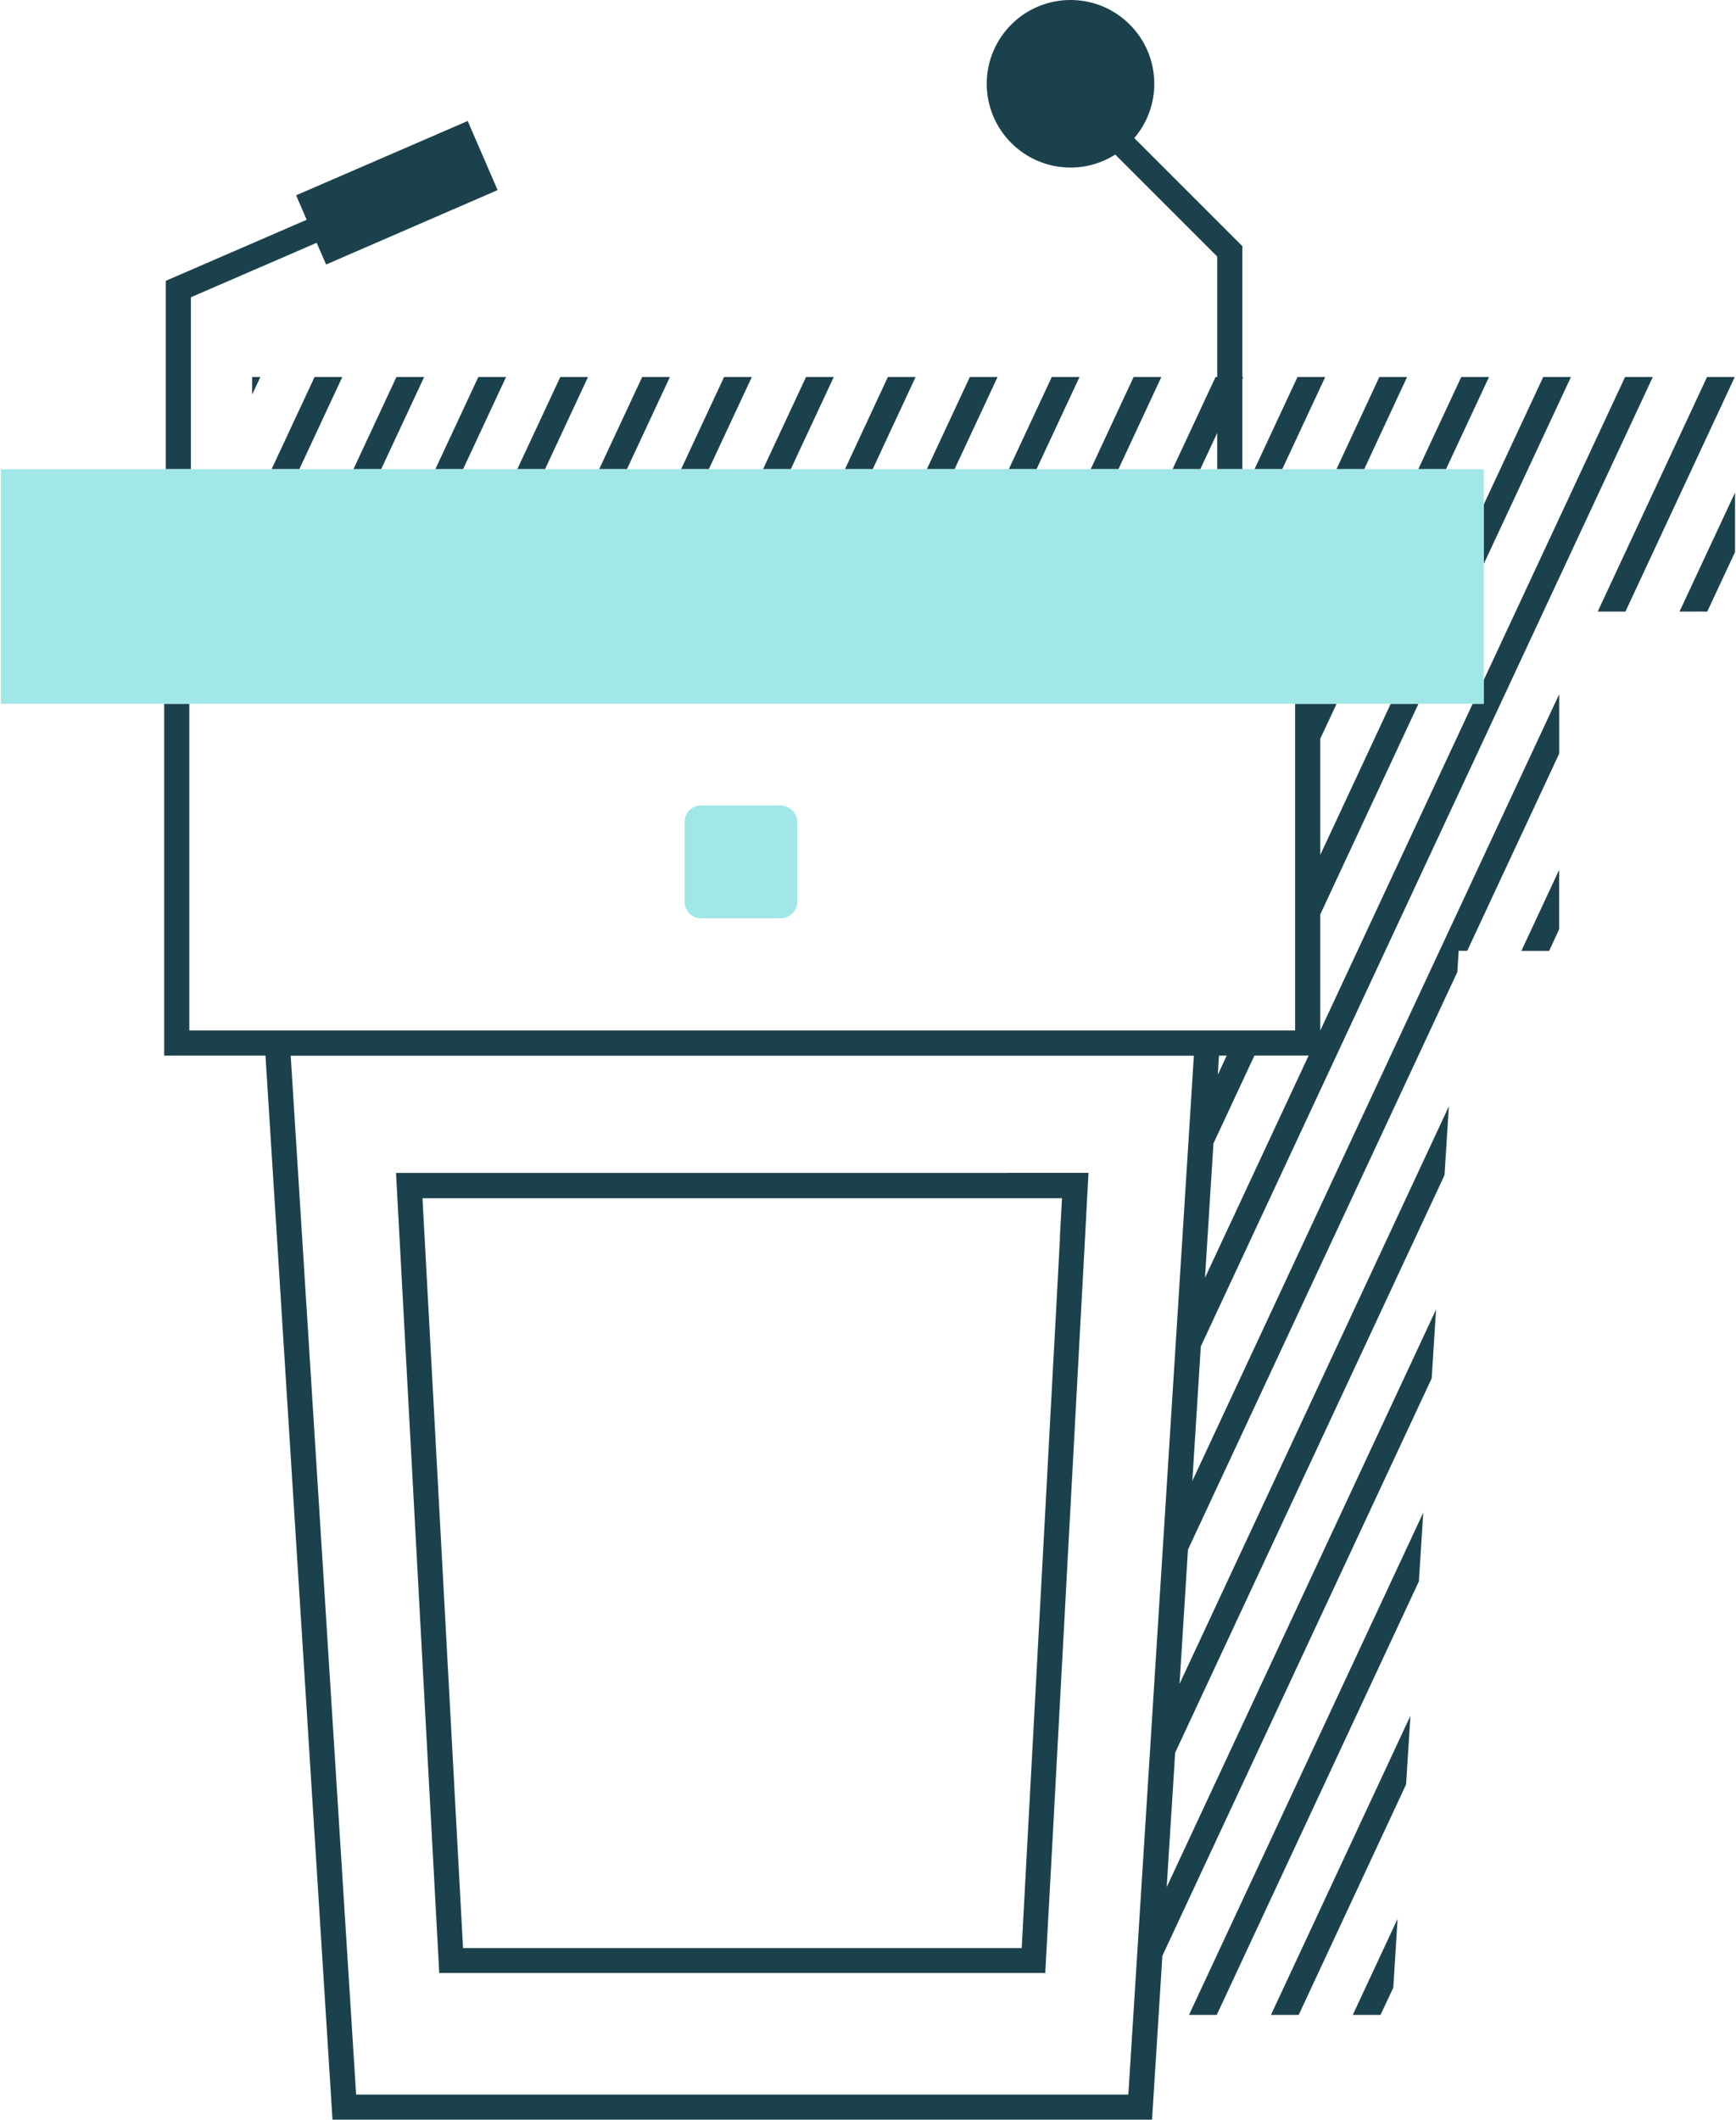 <svg width="819" height="1000" viewBox="0 0 819 1000" fill="none" xmlns="http://www.w3.org/2000/svg">
<path d="M316.043 177.865H302.96L282.684 221.343H295.767L316.043 177.865Z" fill="#1B424C"/>
<path d="M277.41 177.865H264.327L244.051 221.343H257.134L277.41 177.865Z" fill="#1B424C"/>
<path d="M205.391 221.343H218.474L238.75 177.865H225.667L205.391 221.343Z" fill="#1B424C"/>
<path d="M179.829 221.343L200.106 177.865H187.023L166.746 221.343H179.829Z" fill="#1B424C"/>
<path d="M128.133 221.343H141.216L161.492 177.865H148.409L128.133 221.343Z" fill="#1B424C"/>
<path d="M122.834 177.865H118.961V186.166L122.834 177.865Z" fill="#1B424C"/>
<path d="M354.688 177.865H341.605L321.328 221.343H334.411L354.688 177.865Z" fill="#1B424C"/>
<path d="M574.02 950.592L669.396 746.047L671.451 713.636L560.938 950.592H574.02Z" fill="#1B424C"/>
<path d="M792.348 288.538H805.431L818.553 260.435V232.372L792.348 288.538Z" fill="#1B424C"/>
<path d="M730.825 448.618L735.568 438.421V410.357L717.742 448.618H730.825Z" fill="#1B424C"/>
<path d="M805.331 177.865L753.75 288.537H766.833L818.414 177.865H805.331Z" fill="#1B424C"/>
<path d="M699.988 266.087L741.135 177.865H728.052L699.988 238.023V266.087Z" fill="#1B424C"/>
<path d="M702.469 177.865H689.386L669.109 221.343H682.192L702.469 177.865Z" fill="#1B424C"/>
<path d="M663.828 177.865H650.745L630.508 221.343H643.591L663.828 177.865Z" fill="#1B424C"/>
<path d="M612.681 950.594L663.353 841.858L665.408 809.447L599.598 950.594H612.681Z" fill="#1B424C"/>
<path d="M625.207 177.865H612.124L591.848 221.343H604.931L625.207 177.865Z" fill="#1B424C"/>
<path d="M527.653 221.343L547.891 177.865H534.808L514.57 221.343H527.653Z" fill="#1B424C"/>
<path d="M475.926 221.343H489.009L509.285 177.865H496.202L475.926 221.343Z" fill="#1B424C"/>
<path d="M470.625 177.865H457.542L437.266 221.343H450.349L470.625 177.865Z" fill="#1B424C"/>
<path d="M431.957 177.865H418.874L398.637 221.343H411.72L431.957 177.865Z" fill="#1B424C"/>
<path d="M393.348 177.865H380.265L359.988 221.343H373.071L393.348 177.865Z" fill="#1B424C"/>
<path d="M651.282 950.594L657.33 937.708L659.345 905.258L638.199 950.594H651.282Z" fill="#1B424C"/>
<path d="M566.469 635.296L779.75 177.865H766.667L699.947 320.909V332.015H694.769L622.872 486.205V431.383L669.196 332.015H656.113L622.872 403.32V348.498L630.58 332.015H611.014V486.166H89.315V332.015H77.457V498.023H125.244L156.864 1000H543.504L546.627 950.593L548.366 922.727L675.441 650.237L677.497 617.786L550.421 890.276L554.414 826.877L681.489 554.387L683.544 521.936L556.469 794.427L560.461 731.067L687.536 458.577L688.168 448.577H692.2L735.599 355.533V327.47L562.516 698.656L566.508 635.257L566.469 635.296ZM548.722 728.142L546.667 760.592L542.674 823.952L540.619 856.403L536.627 919.802L534.69 950.632L532.319 988.181H168.01L137.141 498.063H563.228L560.817 536.521L558.761 568.972L554.769 632.371L552.714 664.822L548.722 728.221V728.142ZM575.085 498.023H578.722L574.532 507.035L575.085 498.023ZM568.485 602.845L572.477 539.446L591.805 497.984H617.378L568.485 602.806V602.845Z" fill="#1B424C"/>
<path d="M90.057 140.239L149.385 114.548L153.851 124.785L234.76 89.686L220.65 57.077L139.701 92.136L144.681 103.678L78.199 132.492V221.346H90.057V140.239Z" fill="#1B424C"/>
<path d="M475.686 553.361H186.832L207.227 930.831H493.156V930.12L496.555 868.143L498.255 836.404L501.615 774.388L503.314 742.649L506.674 680.634L508.374 648.894L511.733 586.879L513.433 555.139L513.512 553.321H475.607L475.686 553.361ZM500.073 583.993L498.374 615.732L495.014 677.748L493.314 709.487L489.955 771.503L488.255 803.242L484.895 865.258L483.196 896.997L482.01 919.053H218.453L199.322 565.298H501.022L499.994 584.072L500.073 583.993Z" fill="#1B424C"/>
<path d="M505.085 79.051C512.832 79.051 520.065 76.798 526.152 72.925L574.255 121.028V177.866H573.464L553.188 221.344H566.271L574.255 204.269V221.344H586.112V178.814L586.547 177.866H586.112V116.126L535.124 65.138C541.014 58.221 544.571 49.288 544.571 39.526C544.571 17.707 526.863 0 505.045 0C483.227 0 465.52 17.707 465.52 39.526C465.52 61.344 483.227 79.051 505.045 79.051H505.085Z" fill="#1B424C"/>
<path d="M682.201 221.344H0.383V332.016H699.988V221.344H682.201Z" fill="#A1E7E7"/>
<path d="M368.404 379.999H330.736C326.23 379.999 322.949 383.714 322.949 387.865V425.375C322.949 429.525 326.23 433.24 330.736 433.24H368.404C372.475 433.24 376.19 429.525 376.19 425.375V387.865C376.19 386.284 375.637 384.742 374.728 383.477C373.265 381.422 370.933 379.999 368.404 379.999Z" fill="#A1E7E7"/>
</svg>
